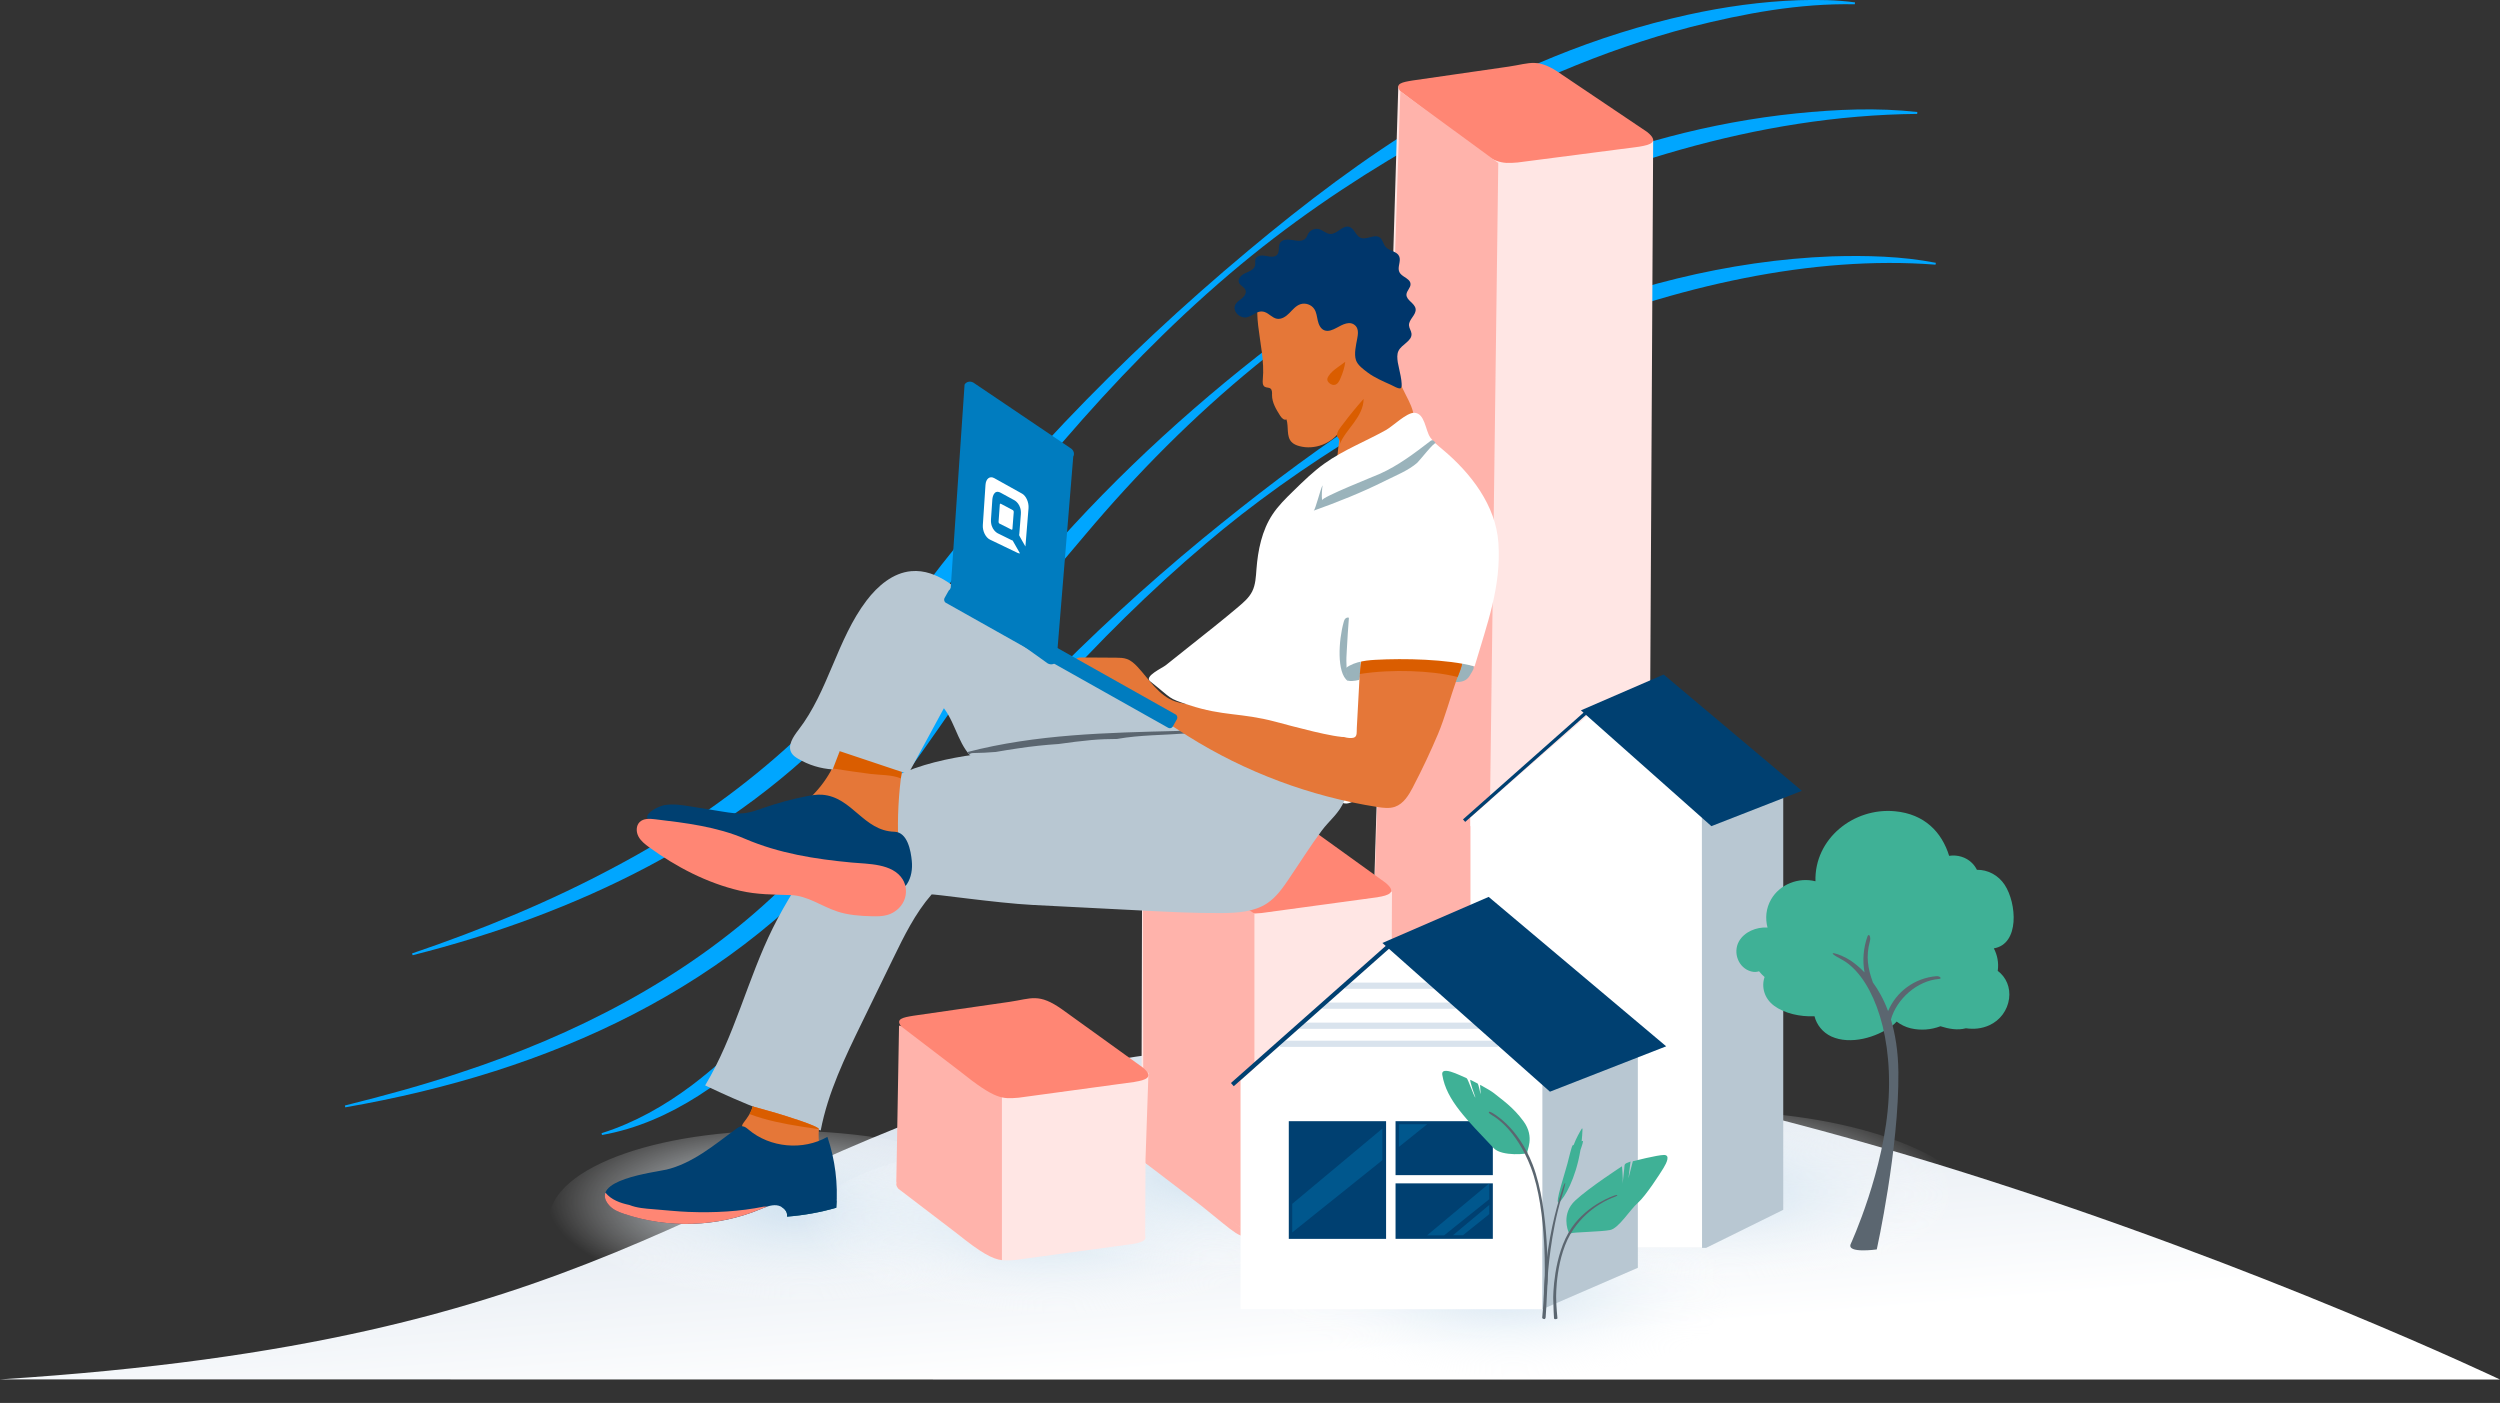 <svg xmlns="http://www.w3.org/2000/svg" xmlns:xlink="http://www.w3.org/1999/xlink" id="Layer_2" viewBox="0 0 805.33 451.94"><rect x="0" y="0" width="805.33" height="451.94" fill="#333333" stroke="none"/><defs><linearGradient id="linear-gradient" x1="402.74" y1="445.33" x2="394.89" y2="349.17" gradientTransform="matrix(1, 0, 0, 1, 0, 0)" gradientUnits="userSpaceOnUse"><stop offset=".07" stop-color="#fff"></stop><stop offset="1" stop-color="#dae3ed"></stop></linearGradient><radialGradient id="radial-gradient" cx="897.66" cy="1385.25" fx="897.66" fy="1385.25" r="56.54" gradientTransform="translate(1012.25 -846.88) rotate(90) scale(1.38 .54)" gradientUnits="userSpaceOnUse"><stop offset="0" stop-color="#d3e4f1"></stop><stop offset=".13" stop-color="#d7e6f2" stop-opacity=".89"></stop><stop offset=".42" stop-color="#e3eef6" stop-opacity=".62"></stop><stop offset=".83" stop-color="#f6f9fc" stop-opacity=".19"></stop><stop offset="1" stop-color="#fff" stop-opacity="0"></stop></radialGradient><radialGradient id="radial-gradient-2" cx="1063.71" cy="1391.97" fx="1063.71" fy="1391.97" r="56.54" gradientTransform="translate(1245.04 -1051.68) rotate(90) scale(1.38 .54)" xlink:href="#radial-gradient"></radialGradient><radialGradient id="radial-gradient-3" cx="956.84" cy="1385.94" fx="956.84" fy="1385.94" gradientTransform="translate(1094.44 -924.27) rotate(90) scale(1.38 .54)" xlink:href="#radial-gradient"></radialGradient><radialGradient id="radial-gradient-4" cx="993.21" cy="1379.34" fx="993.21" fy="1379.34" r="56.54" gradientTransform="translate(1141.72 -989.99) rotate(90) scale(1.38 .54)" xlink:href="#radial-gradient"></radialGradient><radialGradient id="radial-gradient-5" cx="1113.38" cy="1378.94" fx="1113.38" fy="1378.94" r="56.54" gradientTransform="translate(1307.78 -1151.8) rotate(90) scale(1.38 .54)" xlink:href="#radial-gradient"></radialGradient></defs><g id="Illustration"><g><path d="M337.72,346.5C221.36,380.16,194.72,432.01,0,444.34c14.01,.06,681.64,.05,681.64,.05h123.69s-304.32-145.11-467.6-97.89Z" style="fill:url(#linear-gradient);"></path><path d="M617.58,36.69c-51.69,.5-101.91,17-148.05,39.37-46.74,22.39-86.78,56.78-119.98,96.25-8.39,9.79-16.51,19.81-24.28,30.09-15.65,20.66-29.21,42.84-45.74,62.96-42.29,53.11-102.66,79.93-168.31,91.35l-.12-.59c12.57-3.14,25.06-6.53,37.3-10.64,36.53-11.96,71.74-29.93,99.99-56.13,19.02-17.35,34.48-37.96,49.24-59.03,14.85-21.26,30.65-42.16,48.29-61.25,24.32-26.29,51.54-49.64,80.61-70.42,44.54-32.81,96.68-56.42,152.09-62.12,12.96-1.31,26.05-1.9,39.01-.45l-.05,.6h0Z" style="fill:#00a6ff;"></path><path d="M597.48,1.38c-17.84-.36-35.59,2.94-52.82,7.31-28.75,7.5-56.04,19.65-81.97,34.04-20.76,11.43-40.97,24.67-59.43,39.57-39.47,31.93-72,71.56-102.15,112.13-8.83,12.04-17.24,24.92-27.59,35.74-37.08,40.12-88.37,64.35-140.61,77.54l-.17-.58c22.64-7.71,44.76-16.81,65.68-28.06,36.73-19.44,69.04-46.67,92.62-80.93,31.83-43.62,69.58-82.76,110.99-117.35,18.33-15.34,37.67-30.07,58.18-42.39,25.89-15.37,54.07-27.15,83.52-33.65,11.77-2.59,23.76-4.27,35.8-4.69,6.02-.17,12.04-.1,18.03,.71l-.07,.6h0Z" style="fill:#00a6ff;"></path><path d="M623.49,85.26c-78.98-6.13-175.74,39.35-235.03,89.83-36.03,30.46-66.87,66.6-95.48,103.97-13.39,17.88-25.89,36.56-41.83,52.36-15.73,15.76-34.85,30.25-57.23,34.2l-.14-.58c10.61-3.34,20.25-8.83,29.01-15.38,26.43-19.97,45.37-48.3,65.55-74.16,28.96-37.59,62.32-71.68,98.92-101.85,32.32-26.52,66.64-51.28,105.26-67.91,30.88-13.18,63.99-21.87,97.63-23.16,11.18-.33,22.44-.06,33.45,2.08l-.11,.59h0Z" style="fill:#00a6ff;"></path><ellipse cx="257.97" cy="395.56" rx="31.24" ry="81.17" transform="translate(-146.01 640.13) rotate(-88.08)" style="fill:url(#radial-gradient);"></ellipse><ellipse cx="487.1" cy="420.6" rx="31.24" ry="81.17" transform="translate(50.42 893.34) rotate(-88.08)" style="fill:url(#radial-gradient-2);"></ellipse><ellipse cx="339.78" cy="400.08" rx="31.24" ry="81.17" transform="translate(-71.46 726.27) rotate(-88.08)" style="fill:url(#radial-gradient-3);"></ellipse><ellipse cx="390.66" cy="384.7" rx="31.24" ry="81.17" transform="translate(-6.91 762.26) rotate(-88.08)" style="fill:url(#radial-gradient-4);"></ellipse><ellipse cx="556.94" cy="389.23" rx="31.24" ry="81.17" transform="translate(149.27 932.82) rotate(-88.08)" style="fill:url(#radial-gradient-5);"></ellipse><path d="M524.54,370.92l-47.5,13.18c-5.5-1.47-33.4-23.61-33.4-23.61-1.89-2.44,3.66-2.4,7.1-2.96l30.96-4.47c7.01-1.03,9.32-2.92,16.93,2.47l29.53,11.51c3.98,3.23-.19,3.31-3.62,3.87Z" style="fill:#ffb3ab;"></path><path d="M532.54,45.04l-1.75,325.95c0,1.63-1.19,3.03-2.83,3.34l-49.57,8.65-37.88-26.42,9.93-328.78,82.09,17.27Z" style="fill:#ffe6e4;"></path><path d="M528.16,47.24l-39.27,5.1c-5.28,.4-7.37,.73-19.03-8.63l-18.78-14.34c-1.89-2.44,.57-2.89,4-3.45l30.96-4.47c7.01-1.03,9.32-2.92,16.93,2.47l27.67,18.62c3.98,3.23,.95,4.13-2.49,4.69Z" style="fill:#ff8674;"></path><polygon points="440.51 356.56 478.39 382.98 482.64 52.5 451.09 29.38 440.51 356.56" style="fill:#ffb3ab;"></polygon><path d="M435.28,389.33l-31.19,9.09c-5.28,.4-5.33-.57-16.99-9.93l-18.78-14.34c-1.89-2.44,.57-2.89,4-3.45l30.96-4.47c7.01-1.03,9.32-2.92,16.93,2.47l25.85,18.62c3.98,3.23-7.36,1.44-10.79,2Z" style="fill:#ffb3ab;"></path><path d="M448.4,287.31l-.43,99.8c0,1.63-1.19,3.03-2.82,3.34l-41.06,7.96-36.42-25.74,.25-95.79,80.48,10.42Z" style="fill:#ffe6e4;"></path><path d="M443.8,289.02l-37.46,5.1c-5.28,.4-7.37,.73-19.03-8.63l-21.5-14.34c-1.89-2.44,.57-2.89,4-3.45l33.68-4.47c7.01-1.03,9.32-2.92,16.93,2.47l25.85,18.62c3.98,3.23,.95,4.13-2.49,4.69Z" style="fill:#ff8674;"></path><polygon points="368.33 374.15 404.09 398.42 404.09 294.28 368.11 271.16 368.33 374.15" style="fill:#ffb3ab;"></polygon><path d="M288.86,380.97l-.13-.08,.88-25.74,80.35-9.6-.95,27.81-.11,24.78c.6,1.6-1.72,2.21-4.27,2.63l-37.46,5.1c-5.28,.4-7.37,.73-19.03-8.63l-18.78-14.34c-.67-.87-.79-1.48-.51-1.94Z" style="fill:#ffe6e4;"></path><path d="M288.86,380.97l-.13-.08,.88-50.5,33.14,6.25v69.29c-3.11-.4-6.61-2.26-14.6-8.68l-18.78-14.34c-.67-.87-.79-1.48-.51-1.94Z" style="fill:#ffb3ab;"></path><path d="M365.57,348.51l-37.46,5.1c-5.28,.4-7.37,.73-19.03-8.63l-18.78-14.34c-1.89-2.44,.57-2.89,4-3.45l30.96-4.47c7.01-1.03,9.32-2.92,16.93,2.47l25.85,18.62c3.98,3.23,.95,4.13-2.49,4.69Z" style="fill:#ff8674;"></path><g><path d="M459.53,232.37c-1.39,2.59,2.41,6.05,.78,8.49-2.95,4.41-6.22,8.83-10.78,11.54-1.75,1.04-3.64,1.8-5.53,2.56l-8.35,3.35c-.62,.25-1.25,.5-1.91,.53-1.44,.06-2.72-.92-3.63-2.04-2.4-2.97-3-7.02-2.86-10.83,.15-3.81,.96-7.59,1.01-11.4,.05-3.22-.44-6.46,.1-9.63,.47-2.77,1.71-5.36,3.06-7.83,.91-1.66,1.9-3.31,3.27-4.61,1.22-1.16,2.71-1.99,4.19-2.81,6.71-3.69,13.56-7.11,20.54-10.26,3-1.35,20.32-8.23,19.68-.4-.13,1.58-1.76,3.61-2.44,5.06-.87,1.88-1.66,3.79-2.4,5.72-1.44,3.73-6.25,3.46-7.62,7.22-1.52,4.18-4.99,11.43-7.1,15.35Z" style="fill:#fff;"></path><path d="M435.44,213.45c-.97,.46-1.86,1.17-2.33,2.14-.23,.48-.35,1.02-.35,1.56,0,.6,.17,1.22,.6,1.63,.57,.55,1.44,.63,2.23,.59,.75-.04,1.49-.16,2.21-.35,.47-.22,.58-5.7,.54-6.36-.96,.02-2.02,.39-2.9,.8Z" style="fill:#9ab3bb;"></path><path d="M468.56,219.69c1.64,.06,3.25-.05,4.42-1.39,.31-.36,.56-.78,.79-1.2,.36-.64,1.72-2.43,.42-2.65-1.62-.27-2.99-2.24-3.83-.76-.23,.4-1.85,6-1.8,6Z" style="fill:#9ab3bb;"></path><path d="M268.98,386.91c-5.69,1.56-11.5,1.84-17.35,1.83,1.22,.64,2.13,1.85,1.89,3.18,5.37-.41,10.7-1.37,15.87-2.86,.06-.78,.09-1.56,.12-2.35-.16,.08-.34,.15-.53,.2Z" style="fill:#196b7b;"></path><path d="M415.23,283.07c-1.98,2.9-4.03,5.87-6.94,7.84-4.25,2.87-9.69,3.18-14.82,3.22-8.4,.06-16.8-.37-25.19-.8l-35.67-1.82c-11.59-.59-33.16-3.78-32.54-3.34-5.28,6.07-8.86,13.4-12.38,20.63l-10.02,20.57c-5.45,11.19-10.96,22.55-13.29,34.78-12.76-3.85-25.23-8.71-37.23-14.51,9.48-15.78,13.63-34.18,21.8-50.68,4.12-8.32,9.23-16.1,14.33-23.86,4.19-6.38,8.46-12.84,14.19-17.88,13.42-11.8,32.5-14.02,50.29-15.71,13.94-1.32,27.88-2.64,41.81-3.96,4.85-.46,9.77-.92,14.57-.09,4.53,.79,8.79,2.69,12.97,4.6,6.14,2.8,12.25,5.66,18.35,8.56,5.54,2.64,11.53,4.95,17.36,6.76,.1,.03,.21,.07,.26,.16,.06,.11,.02,.24-.03,.35-1.62,4.11-4.76,6.3-7.29,9.71-3.71,4.99-7.03,10.32-10.54,15.46Z" style="fill:#b8c7d2;"></path><path d="M290.54,248.21s-12.56-5.47-20.04-6.25c-.15,.37-2.79,6.25-2.93,6.5-1.84,3.29-4.2,6.29-6.97,8.84,5.26,1.7,10.55,3.42,15.36,6.16,4.45,2.54,8.49,5.95,13.4,7.43-.33-7.2,.11-15.55,1.19-22.67Z" style="fill:#e57738;"></path><path d="M280.5,249.32c-4.17-.53-8.34-1.15-12.49-1.81,.79-1.74,2.37-5.26,2.49-5.55,7.48,.79,20.04,6.25,20.04,6.25-.13,.83-.24,1.68-.35,2.53-3.05-1.23-6.48-1.02-9.69-1.43Z" style="fill:#da5d00;"></path><path d="M214.24,259.33c2.7-.43,5.45,0,8.14,.44l10.43,1.68c2.39,.39,4.83,.77,7.23,.47,2.02-.26,3.95-.99,5.87-1.66,4.51-1.57,9.12-2.83,13.8-3.75,1.7-.33,3.42-.63,5.15-.5,9.69,.73,13.25,11.65,23.25,11.92,4.24,.12,5.3,6.17,5.61,9.4,.25,2.59-.14,5.31-1.57,7.48-.15,.23-.33,.47-.58,.58-.22,.1-.46,.1-.7,.1-1.83,0-3.76-.2-5.28-1.24-.55-.38-1.03-.85-1.6-1.2-.58-.34-1.23-.54-1.87-.73-6.29-1.88-11.96-2.86-18.48-3.57-4.63-.5-8.83-1.92-13.09-3.76-3.26-1.41-6.54-2.81-9.79-4.24-2.95-1.29-6.38-1.76-9.55-2.42-6.62-1.38-13.28-2.57-19.96-3.55-6.45-.95-.16-4.96,2.98-5.46Z" style="fill:#004071;"></path><path d="M269.64,293.59c-5.03-1.66-9.5-5.07-14.86-5.25-5.65-.19-10.93-.12-16.5-1.43-10.55-2.48-20.39-7.61-29.12-13.95-1.35-.98-2.72-2.04-3.5-3.51-.78-1.47-.8-3.48,.4-4.65,1.25-1.22,3.25-1.1,4.99-.89,9.85,1.17,19.85,2.39,28.96,6.3,10.91,4.68,22.49,6.53,34.37,7.64,5.27,.49,13.13,.25,16.37,5.37,1.3,2.05,1.43,4.75,.44,6.96s-3.03,3.9-5.36,4.56c-1.58,.45-3.25,.45-4.89,.41-3.82-.08-7.68-.36-11.31-1.56Z" style="fill:#ff8674;"></path><path d="M315.57,196.03c-6.42-5.78-13.44-12.81-22.04-12.04-5.88,.53-10.79,4.74-14.37,9.44-9.52,12.52-12.31,29.18-21.91,41.64-1.71,2.22-3.72,5.14-2.25,7.53,.48,.78,1.27,1.32,2.05,1.79,3.38,2.02,7.25,3.22,11.18,3.46l2.27-5.88,22.06,7.38,11.5-21.21c4.08,5.35,4.91,13.21,10.49,16.96,4,2.68,9.22,2.37,14.01,1.96l49.7-4.28c7.7-.66,12.1-1.77,5.89-5.31-6-3.42-17.92-11.46-24.31-14.34-15.81-7.12-31.31-15.44-44.28-27.09Z" style="fill:#b8c7d2;"></path><path d="M360,238.01c7.3-1.27,14.74-1.19,22.11-1.75-.54-.32-1.1-.66-1.7-1.03-.3,.14-.64,.22-1.03,.23-22.74,.57-45.62,1.04-67.76,6.8,.19,.24,.4,.46,.6,.69,.36-.22,.79-.37,1.31-.37,2.42-.02,4.83-.16,7.23-.35,2.39-.44,4.79-.79,7.16-1.15,4.37-.67,8.71-1.12,13.09-1.41,3.53-.5,7.06-.96,10.6-1.28,2.78-.25,5.56-.33,8.34-.35,.02,0,.04-.01,.06-.02Z" style="fill:#5b6670; stroke:#525a60; stroke-miterlimit:10; stroke-width:0px;"></path><path d="M239.57,361.63c-.19,.25-.39,.5-.47,.8-.2,.78,.44,1.52,1.05,2.04,3.86,3.26,8.85,4.82,13.79,5.87,3.39,.72,7.11,1.19,10.15-.48-.38-2-.48-4.06-.29-6.09,.1-1.05-11.97-4.68-13.31-5.09-1.54-.48-8.03-2.27-8.03-2.27-.52,2.04-1.73,3.7-2.9,5.2Z" style="fill:#e57738;"></path><path d="M258.18,362.91c-5.63-.9-11.36-1.99-16.72-4.03,.43-.76,.79-1.57,1.01-2.46,0,0,6.49,1.79,8.03,2.27,1.33,.41,13.29,4,13.3,5.07-1.88-.28-3.75-.55-5.62-.85Z" style="fill:#da5d00;"></path><path d="M214.5,376.81c8.52-2,15.48-7.89,22.53-13.09,.64-.47,1.36-.97,2.16-.91,.76,.06,1.38,.61,1.97,1.1,6.91,5.83,17.52,6.79,25.37,2.3,2.49,7.31,3.47,15.13,2.87,22.84-5.17,1.49-10.5,2.45-15.87,2.86,.33-1.83-1.52-3.46-3.38-3.65-1.85-.18-3.64,.62-5.36,1.33-13.77,5.69-29.6,6.21-43.71,1.44-1.8-.61-3.66-1.36-4.89-2.8-6.93-8.12,14.65-10.57,18.32-11.44Z" style="fill:#004071;"></path><path d="M222.01,390.41c-3.89-.15-7.75-.59-11.63-.89-2.59-.2-5.25-.4-7.65-1.36-2.91-.61-5.83-1.65-7.71-3.98-.43,1.17-.16,2.51,1.17,4.06,1.24,1.45,3.09,2.19,4.89,2.8,14.11,4.77,29.94,4.25,43.71-1.44,.77-.32,1.55-.65,2.34-.91-.34,0-.68,0-1.01-.01-7.92,1.6-16.04,2.03-24.1,1.72Z" style="fill:#ff8674;"></path><path d="M337.52,213.72l-30.35-21.71c-1.03-.58-1.43-1.81-.91-2.74l4.46-65.38c.53-.94,1.79-1.23,2.82-.65l31.28,21.11c1.03,.58,1.43,1.81,.91,2.74l-5.4,65.97c-.53,.94-1.79,1.23-2.82,.65Z" style="fill:#007cbf;"></path><path d="M450.84,122.78c-3.7-9.77,1.93-21.12-1.33-31.04-1.89-5.76-6.6-10.24-11.87-13.23-2.42-1.37-5.06-2.49-7.84-2.63-4.48-.22-8.64,2.11-12.46,4.46-3.48,2.14-7.02,4.44-9.3,7.83-3.22,4.81-3.4,11.02-2.74,16.77,.66,5.75,2.03,11.49,1.49,17.26-.08,.86-.12,1.93,.62,2.39,.55,.34,1.33,.18,1.84,.57,.59,.45,.52,1.34,.51,2.09-.01,2.43,1.33,4.63,2.63,6.68,.46,.72,1.25,1.55,2.02,1.17,.77,2.39-.1,5.39,1.6,7.24,.65,.71,1.59,1.11,2.52,1.36,4.92,1.36,10.61-.84,13.35-5.15-.66,4.21-1.13,8.45-1.43,12.7,4.18,.51,8.47,1.02,12.55-.03,5.7-1.47,10.21-6.3,11.88-11.87,2.14-7.11-1.66-10.24-4.05-16.56Z" style="fill:#e57738;"></path><path d="M439.26,128.51c.01,2.82-1.48,5.41-3.14,7.68-1.66,2.27-3.57,4.43-4.61,7.05,.68-1.7-.84-2.13-.82-2.99,.04-1.41,1.05-2.44,1.97-3.68,2.08-2.78,4.28-5.47,6.59-8.06Z" style="fill:#da5d00;"></path><path d="M433.35,116.55c-.2,1.84-.83,3.67-1.56,5.35-.19,.45-.39,.9-.69,1.29s-.71,.71-1.19,.79c-.5,.08-1.02-.1-1.44-.38-.48-.31-.9-.8-.91-1.36,0-.42,.21-.81,.44-1.16,.76-1.14,1.76-1.93,2.85-2.72,.83-.6,1.66-1.21,2.49-1.81Z" style="fill:#da5d00;"></path><path d="M452.39,89.2c-.66-.44-1.31-.91-1.62-1.58-.73-1.57,.67-3.54-.07-5.11-.76-1.61-3.17-1.62-4.34-2.97-.79-.92-.92-2.35-1.91-3.05-1.75-1.22-4.26,.95-6.21,.09-1.55-.69-1.96-2.99-3.58-3.5-2.15-.68-3.9,2.4-6.15,2.29-1.32-.07-2.33-1.21-3.6-1.55-1.31-.36-2.83,.27-3.5,1.45-.26,.45-.4,.98-.72,1.39-.93,1.2-2.76,.97-4.25,.68-1.49-.29-3.39-.35-4.13,.96-.63,1.11-.05,2.69-.85,3.69-.8,.99-2.34,.73-3.58,.46-1.25-.27-2.89-.26-3.39,.92-.28,.66-.04,1.44-.2,2.14-.3,1.33-1.82,1.9-3.07,2.45-1.25,.55-2.6,1.73-2.14,3.02,.37,1.05,1.78,1.44,2.14,2.49,.34,.98-.39,2.01-1.19,2.66-.8,.66-1.77,1.22-2.17,2.18-.8,1.91,1.25,3.95,3.13,3.97,2.33,.02,3.77-2.61,6.36-1.78,1.46,.47,2.49,1.92,4,2.18,1.51,.26,2.93-.75,4.01-1.84s2.09-2.36,3.54-2.84c1.61-.54,3.55,.13,4.48,1.56,.71,1.09,.83,2.45,1.12,3.73s.9,2.63,2.11,3.11c1.3,.52,2.73-.15,3.97-.81,1.82-.97,4.33-2.52,6.16-.56,.95,1.08,.72,2.72,.45,4.13-.37,2-1.07,4.85-.39,6.85,.56,1.66,2.38,2.94,3.78,4,2.17,1.64,5.01,2.84,7.47,3.95,.5,.22,2.58,1.46,3.15,1.1,1.05-.66-.75-7.04-.93-8.35-.17-1.24-.32-2.56,.23-3.68,1.05-2.15,4.4-3.16,4.19-5.54-.08-.92-.75-1.72-.81-2.65-.13-1.97,2.44-3.42,2.13-5.37-.29-1.85-3.03-2.73-2.95-4.6,.06-1.22,1.37-2.14,1.32-3.37-.04-1.08-1.03-1.66-1.99-2.31Z" style="fill:#00366b;"></path><path d="M455.21,253.47c-1.38,2.63-3.04,5.44-5.85,6.42-1.8,.62-3.77,.37-5.65,.07-21.61-3.39-42.52-11.21-61.04-22.84-1.56-.98-3.11-1.99-4.66-3l-4.46-2.91-14.36-9.36-7.18-4.68c-1.23-.8-2.44-1.74-3.74-2.44-.57-.3-1.88-.63-2.02-1.33-.1-.51,.2-1.05,.65-1.32,.48-.28,1.07-.29,1.63-.29,3.68,0,7.36,.03,11.04,.07,1.16,.01,2.33,.03,3.42,.42,1.35,.47,2.44,1.47,3.42,2.51,3.61,3.85,6.85,9.35,12.11,11.14,3.25,1.11,7.36,1.09,10.77,1.65,3.72,.6,7.44,1.25,11.15,1.93,9.84,1.8,19.65,3.88,29.19,6.88,1.75,.55,3.78,1.4,5.64,1.35,2.09-.05,1.7-1.44,1.8-3.27,.23-4.2,.45-8.39,.68-12.59,.13-2.4,.41-8.22,1.1-10.52,.69-2.28,4-2.18,5.85-2.32,3.45-.26,6.92-.45,10.37-.66,3.76-.23,11.82-1.84,14.9,.99,2.63,2.41,.19,6.93-.77,9.62-1.85,5.17-3.81,12.34-5.95,17.4-2.45,5.79-5.13,11.48-8.05,17.06Z" style="fill:#e57738;"></path><path d="M454.65,216.21c4.99,.17,10.04,.67,14.91,1.87,1.08-2.71,2.76-6.54,.42-8.7-3.08-2.83-11.14-1.23-14.9-.99-3.46,.21-6.92,.4-10.37,.66-1.86,.14-5.17,.04-5.85,2.32-.38,1.25-.63,3.53-.8,5.74,5.48-.84,11.07-1.09,16.6-.91Z" style="fill:#da5d00;"></path><rect x="299.49" y="209.7" width="84.38" height="4.92" rx="1.09" ry="1.09" transform="translate(535.53 564.56) rotate(-150.65)" style="fill:#007cbf;"></rect><path d="M460.73,140.92c1.08,1.51,2.55,2.68,3.98,3.87,9.2,7.7,17.14,18.09,17.97,30.06,.97,14.15-3.67,26.19-7.66,39.8-9.02-2.34-22.68-2.61-31.98-2.1-3.79,.21-7.91,.82-10.54,3.56,.77-4.43,1-8.95,.69-13.43-.47,4.04-.43,8.14,.12,12.18,.61,4.46,1.34,3.62-.74,7.61-2.06,3.97,1.6,10.66,1.13,14.9-3.12,.48-17.69-3.51-22.76-4.86-11.35-3.02-16.8-1.72-27.95-5.4-7.08-2.33-5.05-1.77-12.51-7.66-2.01-1.58,3.95-4.28,5.05-5.16,2.73-2.19,5.47-4.37,8.21-6.54,5.08-4.03,10.18-8.05,15.13-12.24,1.72-1.46,3.49-2.97,4.5-4.99,1.09-2.17,1.18-4.69,1.37-7.11,.47-6.2,1.75-12.52,5.18-17.7,1.85-2.8,4.27-5.17,6.68-7.52,3.19-3.12,6.4-6.26,10.03-8.86,6.16-4.41,13.28-7.14,19.86-10.82,2.23-1.25,6.61-5.62,9.09-5.54,3.46,.11,3.57,5.72,5.15,7.93Z" style="fill:#fff;"></path><path d="M434.53,199c-.39-.18-.87,0-1.16,.29s-.41,.7-.52,1.09c-1.67,5.88-2.28,16.43,1.29,18.95-.36-.96-.31-4.15-.39-5.26-.1-1.54,.01-3.09,.1-4.64,.18-3.48,.41-6.96,.68-10.43Z" style="fill:#9ab3bb;"></path><path d="M425.89,161.14c-.1-1.01,16.94-7.76,18.72-8.56,5.78-2.6,11.03-6.56,16.09-10.45,.18-.14,.37-.28,.6-.31,.54-.06,.87,.54,1.23,.95-.47-.54-5.28,5.68-5.99,6.3-2.83,2.5-7.11,4.19-10.46,5.87-7.4,3.71-15.11,6.77-22.9,9.56,.52-.19,2.24-7.17,2.86-8.18-.19,1.59-.34,3.2-.16,4.82Z" style="fill:#9ab3bb;"></path></g><g><path d="M325.83,170.61l-3.89-1.96c-.17-.08-.29-.34-.27-.57l.4-5.54c.02-.23,.17-.35,.33-.26l3.9,2.07c.16,.09,.28,.34,.26,.57l-.42,5.44c-.02,.23-.16,.35-.32,.26Z" style="fill:#fff;"></path><path d="M326.19,174.09s-.01,.05-.35-.11l-4.46-2.2s-2.37-1.16-2.15-4.51c.39-5.91,.44-6.46,.44-6.46,0,0,.25-3.38,2.66-2.09,2.36,1.27,4.5,2.46,4.5,2.46,0,0,2.28,1.24,2.02,4.5-.24,3.05-.49,6.21-.49,6.21,0,0-.03,.44-.08,.47-.06,.04,2.04,3.68,2.04,3.68,0-.04,0-.09,.01-.13l.99-12.2c.15-1.87-.77-3.97-2.07-4.69l-8.99-5.01c-1.41-.78-2.67,.19-2.8,2.17l-.86,12.95c-.13,1.92,.9,4.02,2.29,4.69l8.86,4.26c.28,.14,.56,.19,.82,.19l-2.38-4.18Z" style="fill:#fff;"></path></g><polygon points="574.44 255.92 505.61 246.6 505.61 401.98 549.6 401.98 574.44 389.72 574.44 255.92" style="fill:#b8c7d2; stroke:#b8c7d2; stroke-miterlimit:10; stroke-width:0px;"></polygon><polygon points="473.7 401.98 548.28 401.98 548.23 257.46 473.68 263.28 473.7 401.98" style="fill:#fff;"></polygon><g><polygon points="473.68 263.28 511.72 230.22 550.82 263.28 548.24 263.42 473.68 266.13 473.68 263.28" style="fill:#fff;"></polygon><polygon points="580.44 254.75 551.29 266.13 509.26 228.83 535.92 217.28 580.44 254.75" style="fill:#004071;"></polygon><rect x="490.61" y="221.03" width="1.08" height="52.1" transform="translate(350.46 -284.41) rotate(48.47)" style="fill:#004071;"></rect></g><g><polygon points="399.62 348 447.56 305.54 496.85 348 496.85 421.73 399.62 421.73 399.62 348" style="fill:#fff;"></polygon><g><g><polygon points="527.6 408.4 496.85 421.73 496.85 348.71 527.6 335.38 527.6 408.4" style="fill:#b8c7d2; stroke:#b8c7d2; stroke-miterlimit:10; stroke-width:0px;"></polygon><rect x="415.16" y="361.17" width="31.34" height="37.91" style="fill:#004071;"></rect><rect x="449.55" y="361.17" width="31.34" height="17.38" style="fill:#004071;"></rect><rect x="449.55" y="381.2" width="31.34" height="17.87" style="fill:#004071;"></rect><line x1="433.34" y1="317.53" x2="461.87" y2="317.53" style="fill:none; stroke:#d9e3ed; stroke-miterlimit:10; stroke-width:2px;"></line><line x1="425.97" y1="323.96" x2="468.94" y2="323.96" style="fill:none; stroke:#d9e3ed; stroke-miterlimit:10; stroke-width:2px;"></line><line x1="418.56" y1="330.42" x2="476.43" y2="330.42" style="fill:none; stroke:#d9e3ed; stroke-miterlimit:10; stroke-width:2px;"></line><line x1="412.31" y1="336.24" x2="482.49" y2="336.24" style="fill:none; stroke:#d9e3ed; stroke-miterlimit:10; stroke-width:2px;"></line><polygon points="536.73 337.05 499.29 351.67 445.31 303.76 479.55 288.92 536.73 337.05" style="fill:#004071;"></polygon><rect x="421.36" y="293.75" width="1.38" height="66.92" transform="translate(387.15 -205.69) rotate(48.47)" style="fill:#004071;"></rect></g><polygon points="445.31 363.54 416.27 387.79 416.27 397.01 445.31 373.73 445.31 363.54" style="fill:#009ee2; opacity:.25;"></polygon><polygon points="479.74 381.2 474.42 385.64 459.7 397.94 465.22 397.94 474.01 390.89 479.74 386.3 479.74 381.2" style="fill:#009ee2; opacity:.25;"></polygon><polygon points="479.74 388.15 476.65 390.73 468.07 397.89 471.29 397.89 476.4 393.79 479.74 391.11 479.74 388.15" style="fill:#009ee2; opacity:.25;"></polygon><polygon points="450.64 362.13 450.64 369.41 450.5 369.56 459.77 362.13 450.64 362.13" style="fill:#009ee2; opacity:.25;"></polygon></g></g><g><path d="M643.54,312.7c.36-2.6-.14-5.06-1.26-7.2,8.35-1.4,7.39-14.54,3.49-20.47-2.02-3.07-5.39-4.89-8.95-4.84-.38-.78-.9-1.52-1.56-2.18-1.92-1.92-4.74-2.73-7.38-2.32-2.37-7.65-7.93-13.47-17.47-14.36-13.31-1.25-25.99,8.87-25.59,22.56-5.4-1.39-11.51,.94-14.31,5.86-1.66,2.91-1.91,6.11-1.13,9.07-.07,0-.14-.02-.21-.03-3.39-.19-7.28,1.4-8.99,4.44-2.05,3.66-.18,8.6,3.92,9.7,.96,.26,1.81,.2,2.55-.06,.04,.05,.08,.11,.12,.16,.5,.62,1.06,1.18,1.66,1.7-1.08,3.14-.14,6.89,3.08,9.27,3.27,2.42,8.28,3.58,13,3.37,.69,2.75,2.64,5.24,5.46,6.53,6.06,2.75,14.55,.34,19.61-3.52,.52-.4,.98-.84,1.4-1.29,1.34,1.01,2.86,1.76,4.48,2.15,3.27,.78,6.62,.49,9.62-.65,2.66,.84,5.5,1.38,8.21,.65,2.52,.36,5.07,.15,7.55-.98,3.46-1.58,5.84-4.79,6.35-8.56,.48-3.52-.88-6.88-3.67-8.97Z" style="fill:#3fb196;"></path><path d="M623.76,314.46c-6.94,.57-12.93,4.99-15.55,11.25-1.42-3.83-3.15-6.85-4.89-9.23-1.69-4.66-2.26-8.47-.97-13.26,.42-1.56-.37-2.67-.76-1.61-1.34,3.72-1.66,7.76-.97,11.63-1.82-1.91-3.45-3.11-4.45-3.79-3.6-2.4-9.26-3.72-3-.42,8.88,4.68,16.43,21.32,15.23,44.54-1.19,23.22-12.23,47.17-12.23,47.17-1.35,3.13,8.4,1.74,8.4,1.74,0,0,7.2-32.57,6.96-57.04-.07-6.8-1.01-12.41-2.4-17.02,1.85-6.65,8.49-12.5,15.48-13.07,1.12-.09,.29-.98-.84-.89Z" style="fill:#5b6670;"></path></g><g><g><path d="M505.18,396.59s-2.34-5.6,2.25-9.86,15.06-11.03,15.06-11.03c0,0,.36,3.7,.22,5.36-.14,1.66,.38-3.45,.53-4.78,.14-1.33-.18-1.33,2.01-2.11l-.68,5.43,1.42-5.53s7.94-2.02,10.03-2.02c2.09,0,.87,2.53-.16,4.22-1.03,1.69-5.65,8.92-8.27,11.22-2.61,2.3-6.12,8.17-8.91,8.74-2.78,.57-12.13,.69-12.62,1.06s-.89-.69-.89-.69Z" style="fill:#3fb196;"></path><path d="M500.99,424.95h0c-.21,.01-.39-.14-.4-.35,0-.03-.21-3.35-.25-6.35,0-.14-.09-14,5.93-22.75,5.24-7.63,13.78-10.39,13.86-10.41,.21-.06,.8-.27,.86-.07,.06,.2-1.01,.6-1.2,.67-.73,.27-7.81,2.84-12.91,10.25-5.89,8.56-5.6,22-5.59,22.14,.03,2.98,.42,6.55,.42,6.58,.01,.21-.52,.29-.73,.3Z" style="fill:#5b6670; stroke:#525a60; stroke-miterlimit:10; stroke-width:0px;"></path></g><path d="M481.16,369.84c-8.55-9.11-15.2-15.32-16.55-23.58-.34-2.06,2.36-1.26,4.2-.52,.64,.26,2.02,.84,3.65,1.59,.41,.18,2.4,6.05,2.83,6.25,0,0-2.17-6.02-1.58-5.72,.65,.32,1.44,.72,2.26,1.16,.32,.17,.93,3.35,.93,3.35,.16,.09-.23-2.99-.06-2.9,1.6,.88,3.71,2.1,4.38,2.65,2.69,2.21,6.11,4.41,9.53,9.05,3.89,5.28,.83,9.75,1.28,10.17s-8.24,1.29-10.85-1.48Z" style="fill:#3fb196;"></path><path d="M497.49,424.92h0c.21,.01,.39-.26,.42-.62,0-.06,.39-5.69,.58-10.77,0-.24,.83-23.75-4.73-38.26-4.84-12.65-13.23-16.88-13.31-16.92-.2-.09-.79-.42-.86-.08-.07,.34,.98,.96,1.17,1.07,.71,.41,7.66,4.4,12.37,16.69,5.43,14.2,4.43,37.01,4.43,37.24-.19,5.05-.76,11.13-.77,11.18-.02,.35,.51,.46,.71,.47Z" style="fill:#5b6670; stroke:#525a60; stroke-miterlimit:10; stroke-width:0px;"></path><path d="M509.77,363.64c0-.1-.17-.15-.23-.06-.53,.86-1.81,3.05-2.62,5.26,0,0-.31,.06-.41,.22-.2,.31-1.09,3.73-1.16,4.06-.67,3.32-5.02,15.67-3.04,14.1,1.59-1.26,5.27-7.44,6.8-16.74,.06-.35,.72-1.86,.84-2.85,.03-.23-.45,.03-.45,.03,.14-1.29,.23-2.64,.28-4.02Z" style="fill:#3fb196;"></path><path d="M503.7,381.91s-2.53,6.61-4.39,16.8c-1.86,10.19-2.18,20.08-1.9,20.37s1.12-6.09,1.12-6.52c0-2,1.01-15.59,4.57-27.11,.53-1.73,.66-2.22,1.01-3.64,.24-.98,.08-1.01-.42,.11Z" style="fill:#5b6670; stroke:#525a60; stroke-miterlimit:10; stroke-width:0px;"></path></g></g></g></svg>